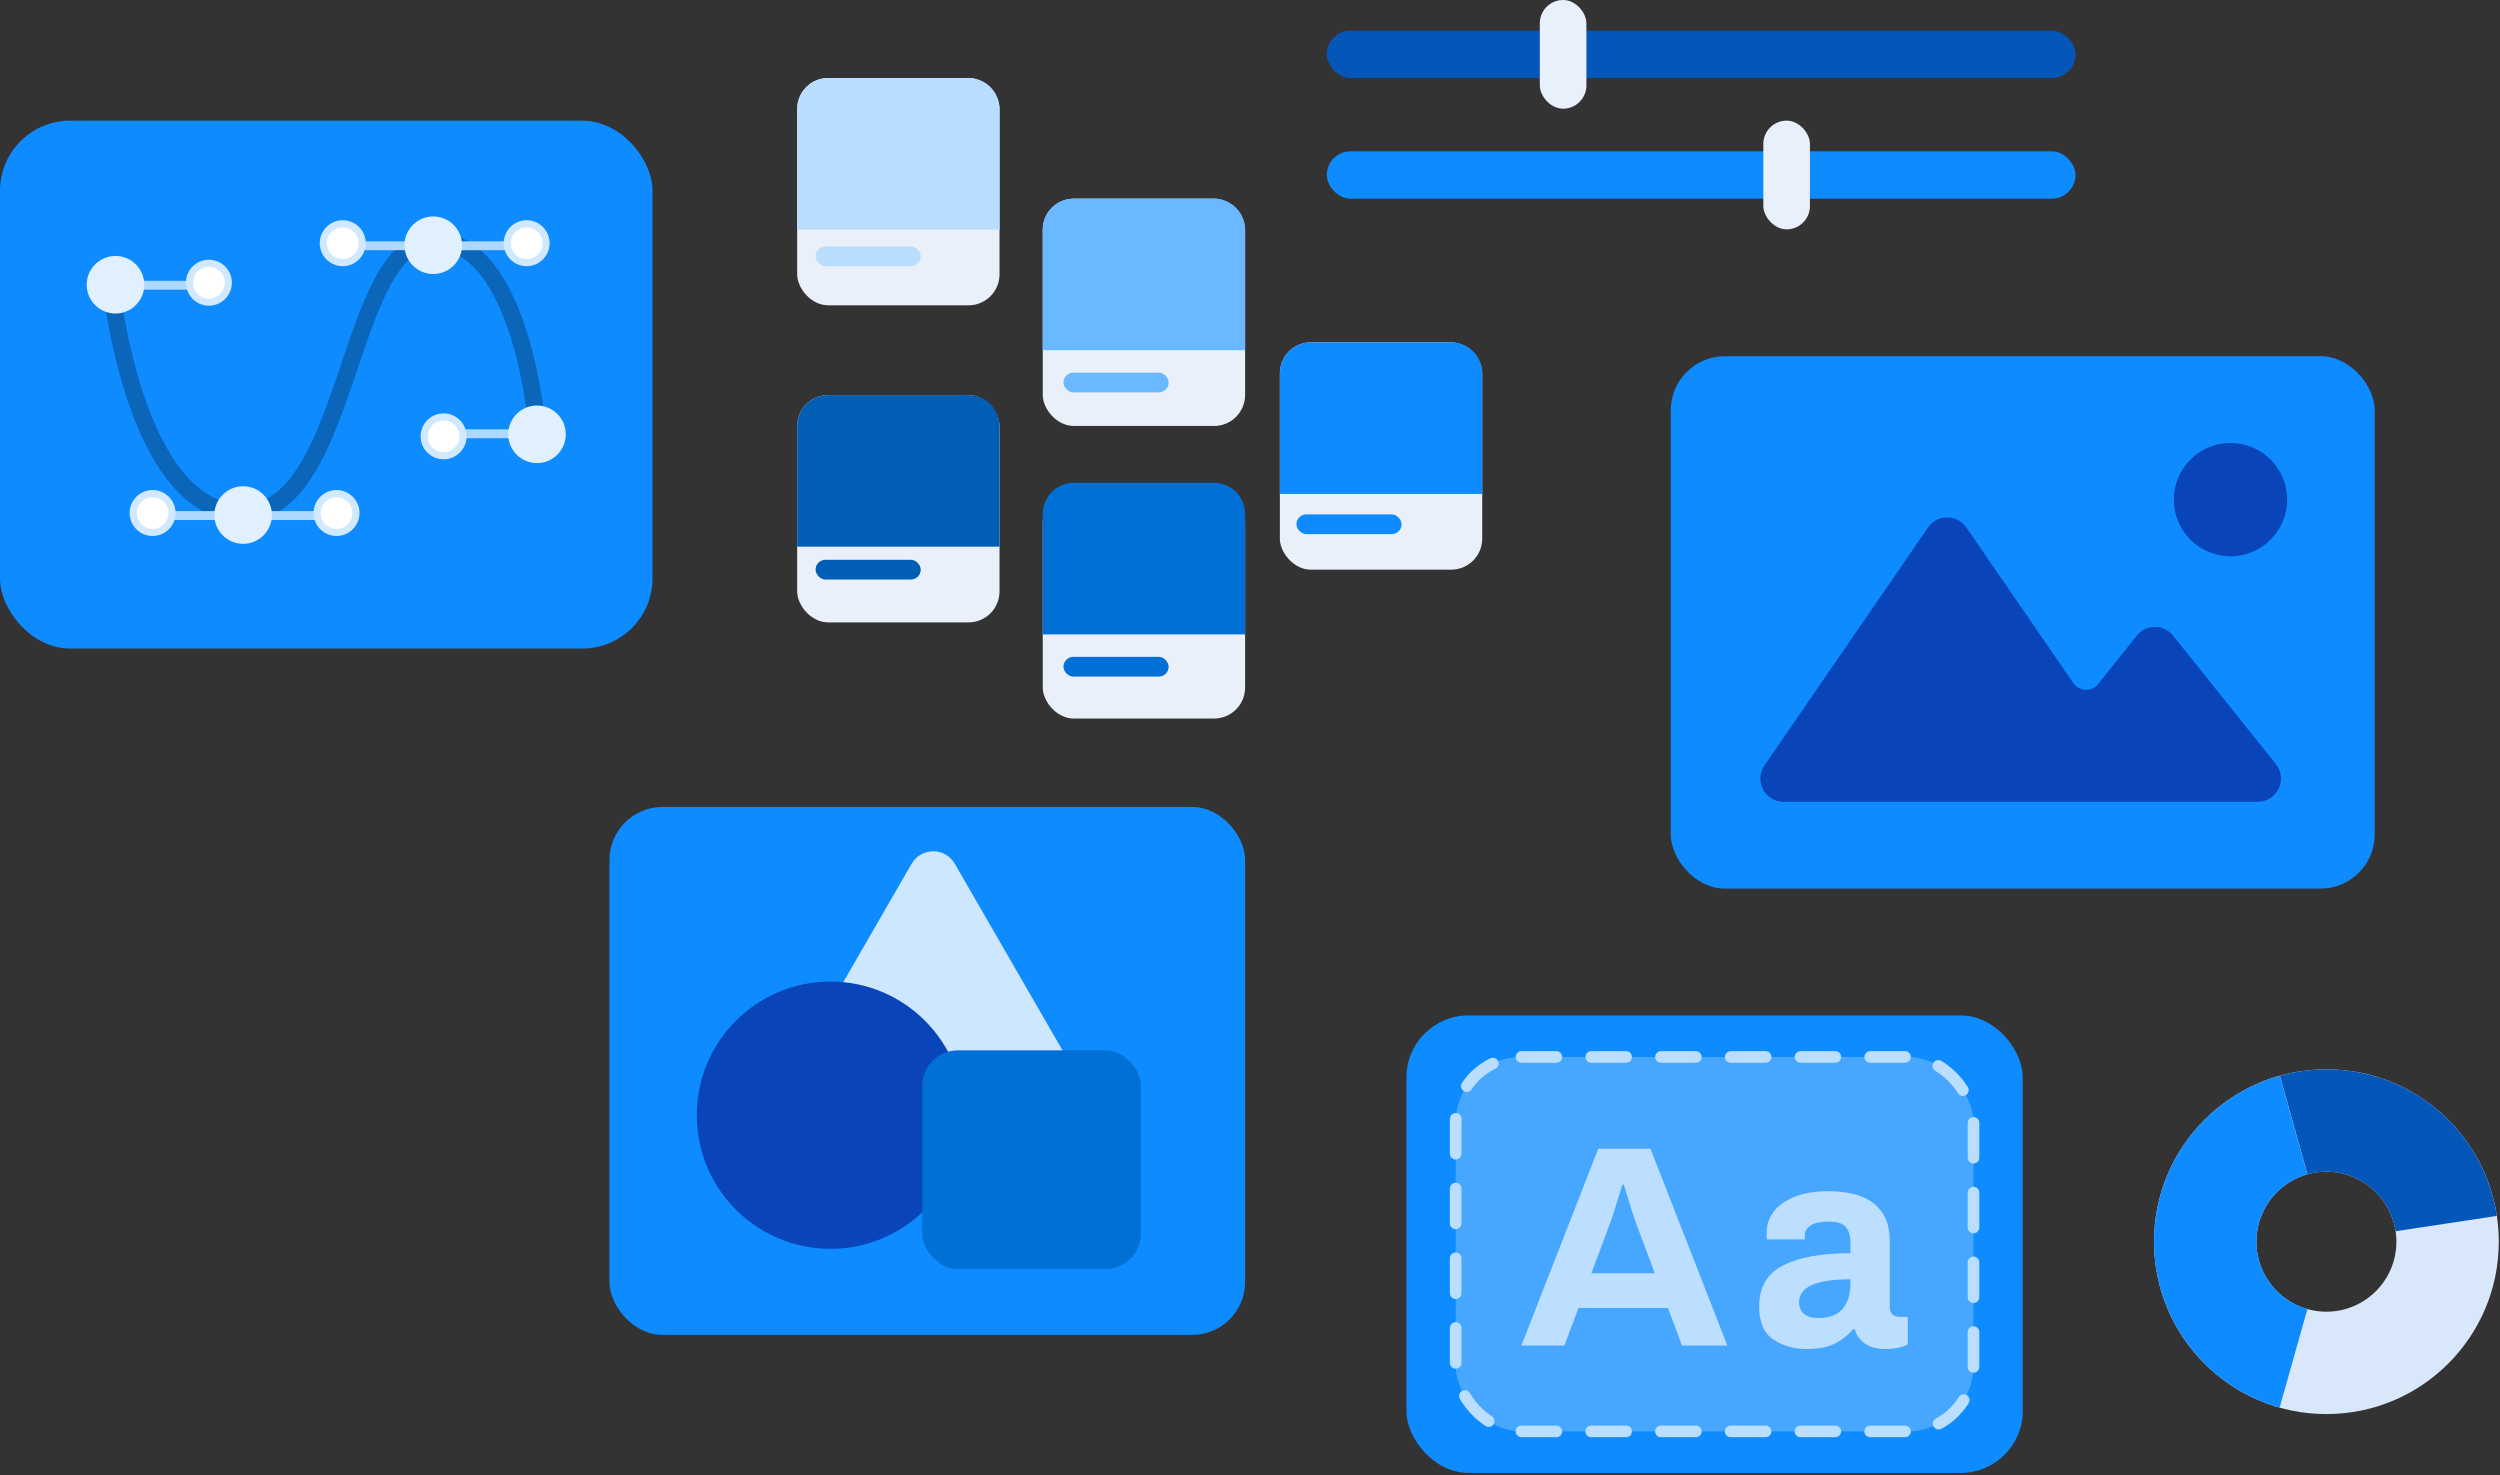 <?xml version="1.0" encoding="UTF-8"?> <svg xmlns="http://www.w3.org/2000/svg" width="732" height="432" viewBox="0 0 732 432" fill="none"><rect x="0" y="0" width="732" height="432" fill="#333333" stroke="none"/><rect x="489.197" y="104.29" width="206.124" height="155.892" rx="15.878" fill="#0E8BFF"></rect><path d="M636.498 146.29C636.498 155.454 643.925 162.881 653.088 162.881C662.252 162.881 669.678 155.454 669.678 146.29C669.678 137.127 662.252 129.7 653.088 129.7C643.925 129.7 636.498 137.127 636.498 146.29Z" fill="#0945B9"></path><path fill-rule="evenodd" clip-rule="evenodd" d="M564.531 154.447C567.235 150.514 573.042 150.514 575.746 154.447L607.059 199.993C608.783 202.501 612.439 202.633 614.34 200.257L625.655 186.113C628.379 182.708 633.558 182.708 636.282 186.113L666.365 223.716C669.929 228.171 666.757 234.772 661.051 234.772H618.055C618.048 234.772 618.041 234.772 618.034 234.772H522.244C516.765 234.772 513.533 228.627 516.637 224.112L564.531 154.447Z" fill="#0945B9"></path><rect x="388.494" y="8.982" width="219.21" height="13.861" rx="6.93" fill="#0457B9"></rect><rect x="388.494" y="44.307" width="219.21" height="13.861" rx="6.93" fill="#0E8BFF"></rect><rect x="411.804" y="297.322" width="180.454" height="133.945" rx="18.146" fill="#0E8BFF"></rect><rect x="426.22" y="309.478" width="151.62" height="109.633" rx="19.28" fill="#47A7FF" stroke="#BADEFF" stroke-width="3.402" stroke-linecap="round" stroke-dasharray="10.21 10.21"></rect><path d="M731.641 363.568C731.641 391.443 709.044 414.04 681.169 414.04C653.294 414.04 630.697 391.443 630.697 363.568C630.697 335.694 653.294 313.097 681.169 313.097C709.044 313.097 731.641 335.694 731.641 363.568ZM660.674 363.568C660.674 374.888 669.85 384.064 681.169 384.064C692.488 384.064 701.664 374.888 701.664 363.568C701.664 352.249 692.488 343.073 681.169 343.073C669.85 343.073 660.674 352.249 660.674 363.568Z" fill="#D9E7FA"></path><path d="M731.073 356.019C730.003 348.947 727.442 342.182 723.56 336.174C719.677 330.167 714.562 325.053 708.553 321.171C702.544 317.29 695.779 314.731 688.706 313.663C681.633 312.594 674.414 313.042 667.527 314.975L675.629 343.836C678.426 343.051 681.358 342.869 684.23 343.303C687.102 343.737 689.849 344.776 692.289 346.352C694.729 347.928 696.806 350.005 698.383 352.444C699.959 354.884 700.999 357.631 701.434 360.503L731.073 356.019Z" fill="#0457B9"></path><path d="M667.477 314.989C656.891 317.973 647.57 324.333 640.93 333.101C634.291 341.869 630.698 352.566 630.697 363.565C630.696 374.563 634.288 385.26 640.926 394.03C647.564 402.799 656.884 409.16 667.47 412.145L675.606 383.294C671.308 382.082 667.523 379.499 664.827 375.938C662.132 372.377 660.673 368.033 660.674 363.567C660.674 359.101 662.133 354.757 664.829 351.196C667.525 347.636 671.31 345.053 675.609 343.842L667.477 314.989Z" fill="#0E8BFF"></path><rect x="450.858" width="13.645" height="31.826" rx="6.823" fill="#E8F0FB"></rect><rect x="516.305" y="35.325" width="13.645" height="31.826" rx="6.823" fill="#E8F0FB"></rect><rect x="374.745" y="100.243" width="59.249" height="66.553" rx="9.073" fill="#EFF6FF" fill-opacity="0.97"></rect><rect x="305.318" y="58.168" width="59.249" height="66.553" rx="9.073" fill="#EFF6FF" fill-opacity="0.97"></rect><rect x="233.414" y="22.843" width="59.249" height="66.553" rx="9.073" fill="#EFF6FF" fill-opacity="0.97"></rect><rect x="238.798" y="72.152" width="30.793" height="5.774" rx="2.887" fill="#B9DDFF"></rect><rect x="233.414" y="115.683" width="59.249" height="66.553" rx="9.073" fill="#EFF6FF" fill-opacity="0.97"></rect><rect x="305.318" y="143.831" width="59.249" height="66.553" rx="9.073" fill="#EFF6FF" fill-opacity="0.97"></rect><rect x="178.45" y="236.279" width="186.12" height="154.57" rx="15.51" fill="#0E8BFF"></rect><path d="M266.921 252.908C269.73 248.043 276.752 248.043 279.56 252.908L312.931 310.707C315.74 315.572 312.229 321.653 306.611 321.653H239.87C234.253 321.653 230.742 315.572 233.551 310.707L266.921 252.908Z" fill="#CDE7FF"></path><circle cx="243.151" cy="326.53" r="39.132" fill="#0945B9"></circle><rect x="270.027" y="307.545" width="64.013" height="64.013" rx="10.425" fill="#006FD6"></rect><rect y="35.325" width="191.05" height="154.57" rx="20.55" fill="#0E8BFF"></rect><path d="M467.971 336.355H483.259L505.772 393.98H492.499L488.383 382.976H462.174L458.058 393.98H445.458L467.971 336.355ZM484.519 372.812L479.059 358.195C478.387 356.403 477.183 352.623 475.447 346.855H475.027C473.291 352.623 472.087 356.403 471.415 358.195L465.955 372.812H484.519Z" fill="#BCDFFF"></path><path d="M528.782 394.988C525.366 394.988 522.23 394.092 519.374 392.3C516.518 390.508 515.09 387.26 515.09 382.556C515.09 376.9 517.414 372.896 522.062 370.544C526.71 368.136 533.291 366.932 541.803 366.932V363.823C541.803 361.863 541.355 360.351 540.459 359.287C539.619 358.223 537.995 357.691 535.587 357.691C533.011 357.691 531.162 358.083 530.042 358.867C528.978 359.651 528.446 360.575 528.446 361.639V362.899H517.358C517.302 362.563 517.274 361.947 517.274 361.051C517.274 357.355 518.898 354.387 522.146 352.147C525.45 349.907 529.818 348.787 535.251 348.787C541.299 348.787 545.807 350.019 548.775 352.483C551.799 354.947 553.311 358.503 553.311 363.151V382.64C553.311 383.648 553.591 384.404 554.151 384.908C554.711 385.356 555.411 385.58 556.251 385.58H558.603V393.644C556.811 394.54 554.599 394.988 551.967 394.988C549.671 394.988 547.739 394.484 546.171 393.476C544.659 392.468 543.623 391.04 543.063 389.192H542.559C540.935 391.096 539.059 392.552 536.931 393.56C534.859 394.512 532.143 394.988 528.782 394.988ZM532.395 385.916C535.643 385.916 538.023 385.02 539.535 383.228C541.047 381.38 541.803 378.944 541.803 375.92V374.576C531.778 374.576 526.766 376.816 526.766 381.296C526.766 382.696 527.214 383.816 528.11 384.656C529.062 385.496 530.49 385.916 532.395 385.916Z" fill="#BCDFFF"></path><path d="M374.745 109.316C374.745 104.305 378.807 100.243 383.818 100.243H424.921C429.932 100.243 433.994 104.305 433.994 109.316V144.623H374.745V109.316Z" fill="#0E8BFF"></path><path d="M305.318 67.241C305.318 62.23 309.38 58.168 314.391 58.168H355.494C360.505 58.168 364.567 62.23 364.567 67.241V102.548H305.318V67.241Z" fill="#6AB8FF"></path><path d="M233.414 124.756C233.414 119.745 237.476 115.683 242.487 115.683H283.59C288.601 115.683 292.663 119.745 292.663 124.756V160.063H233.414V124.756Z" fill="#015EB5"></path><path d="M233.414 31.916C233.414 26.905 237.476 22.843 242.487 22.843H283.59C288.601 22.843 292.663 26.905 292.663 31.916V67.224H233.414V31.916Z" fill="#B9DDFF"></path><path d="M305.318 150.446C305.318 145.435 309.38 141.373 314.391 141.373H355.494C360.505 141.373 364.567 145.435 364.567 150.446V185.754H305.318V150.446Z" fill="#006FD6"></path><rect x="379.591" y="150.617" width="30.793" height="5.774" rx="2.887" fill="#0E8BFF"></rect><rect x="311.385" y="109.121" width="30.793" height="5.774" rx="2.887" fill="#6AB8FF"></rect><rect x="238.798" y="163.909" width="30.793" height="5.774" rx="2.887" fill="#015EB5"></rect><rect x="311.385" y="192.327" width="30.793" height="5.774" rx="2.887" fill="#006FD6"></rect><path d="M32.555 83.966C32.555 83.966 39.383 150.207 71.145 150.207C102.907 150.207 101.1 70.414 127.066 70.414C153.031 70.414 157.347 125.847 157.347 125.847" stroke="#0B65B8" stroke-width="5" stroke-linecap="round"></path><line x1="42.92" y1="150.957" x2="99.458" y2="150.957" stroke="#ADD8FF" stroke-width="2.606"></line><circle cx="71.189" cy="150.803" r="8.43" fill="#E0F0FF"></circle><circle cx="98.537" cy="150.208" r="5.687" fill="white" stroke="#D1E9FF" stroke-width="2.08"></circle><circle cx="44.683" cy="150.208" r="5.687" fill="white" stroke="#D1E9FF" stroke-width="2.08"></circle><line x1="98.589" y1="71.959" x2="155.127" y2="71.959" stroke="#ADD8FF" stroke-width="2.606"></line><circle cx="126.858" cy="71.805" r="8.43" fill="#E0F0FF"></circle><circle cx="154.206" cy="71.21" r="5.687" fill="white" stroke="#D1E9FF" stroke-width="2.08"></circle><circle cx="100.352" cy="71.21" r="5.687" fill="white" stroke="#D1E9FF" stroke-width="2.08"></circle><line x1="30.117" y1="83.526" x2="62.085" y2="83.526" stroke="#ADD8FF" stroke-width="2.606"></line><circle cx="33.816" cy="83.371" r="8.43" fill="#E0F0FF"></circle><circle cx="61.162" cy="82.776" r="5.687" fill="white" stroke="#D1E9FF" stroke-width="2.08"></circle><line x1="160.932" y1="127.01" x2="128.963" y2="127.01" stroke="#ADD8FF" stroke-width="2.606"></line><circle cx="157.233" cy="127.164" r="8.43" transform="rotate(-180 157.233 127.164)" fill="#E0F0FF"></circle><circle cx="129.887" cy="127.759" r="5.687" transform="rotate(-180 129.887 127.759)" fill="white" stroke="#D1E9FF" stroke-width="2.08"></circle></svg> 